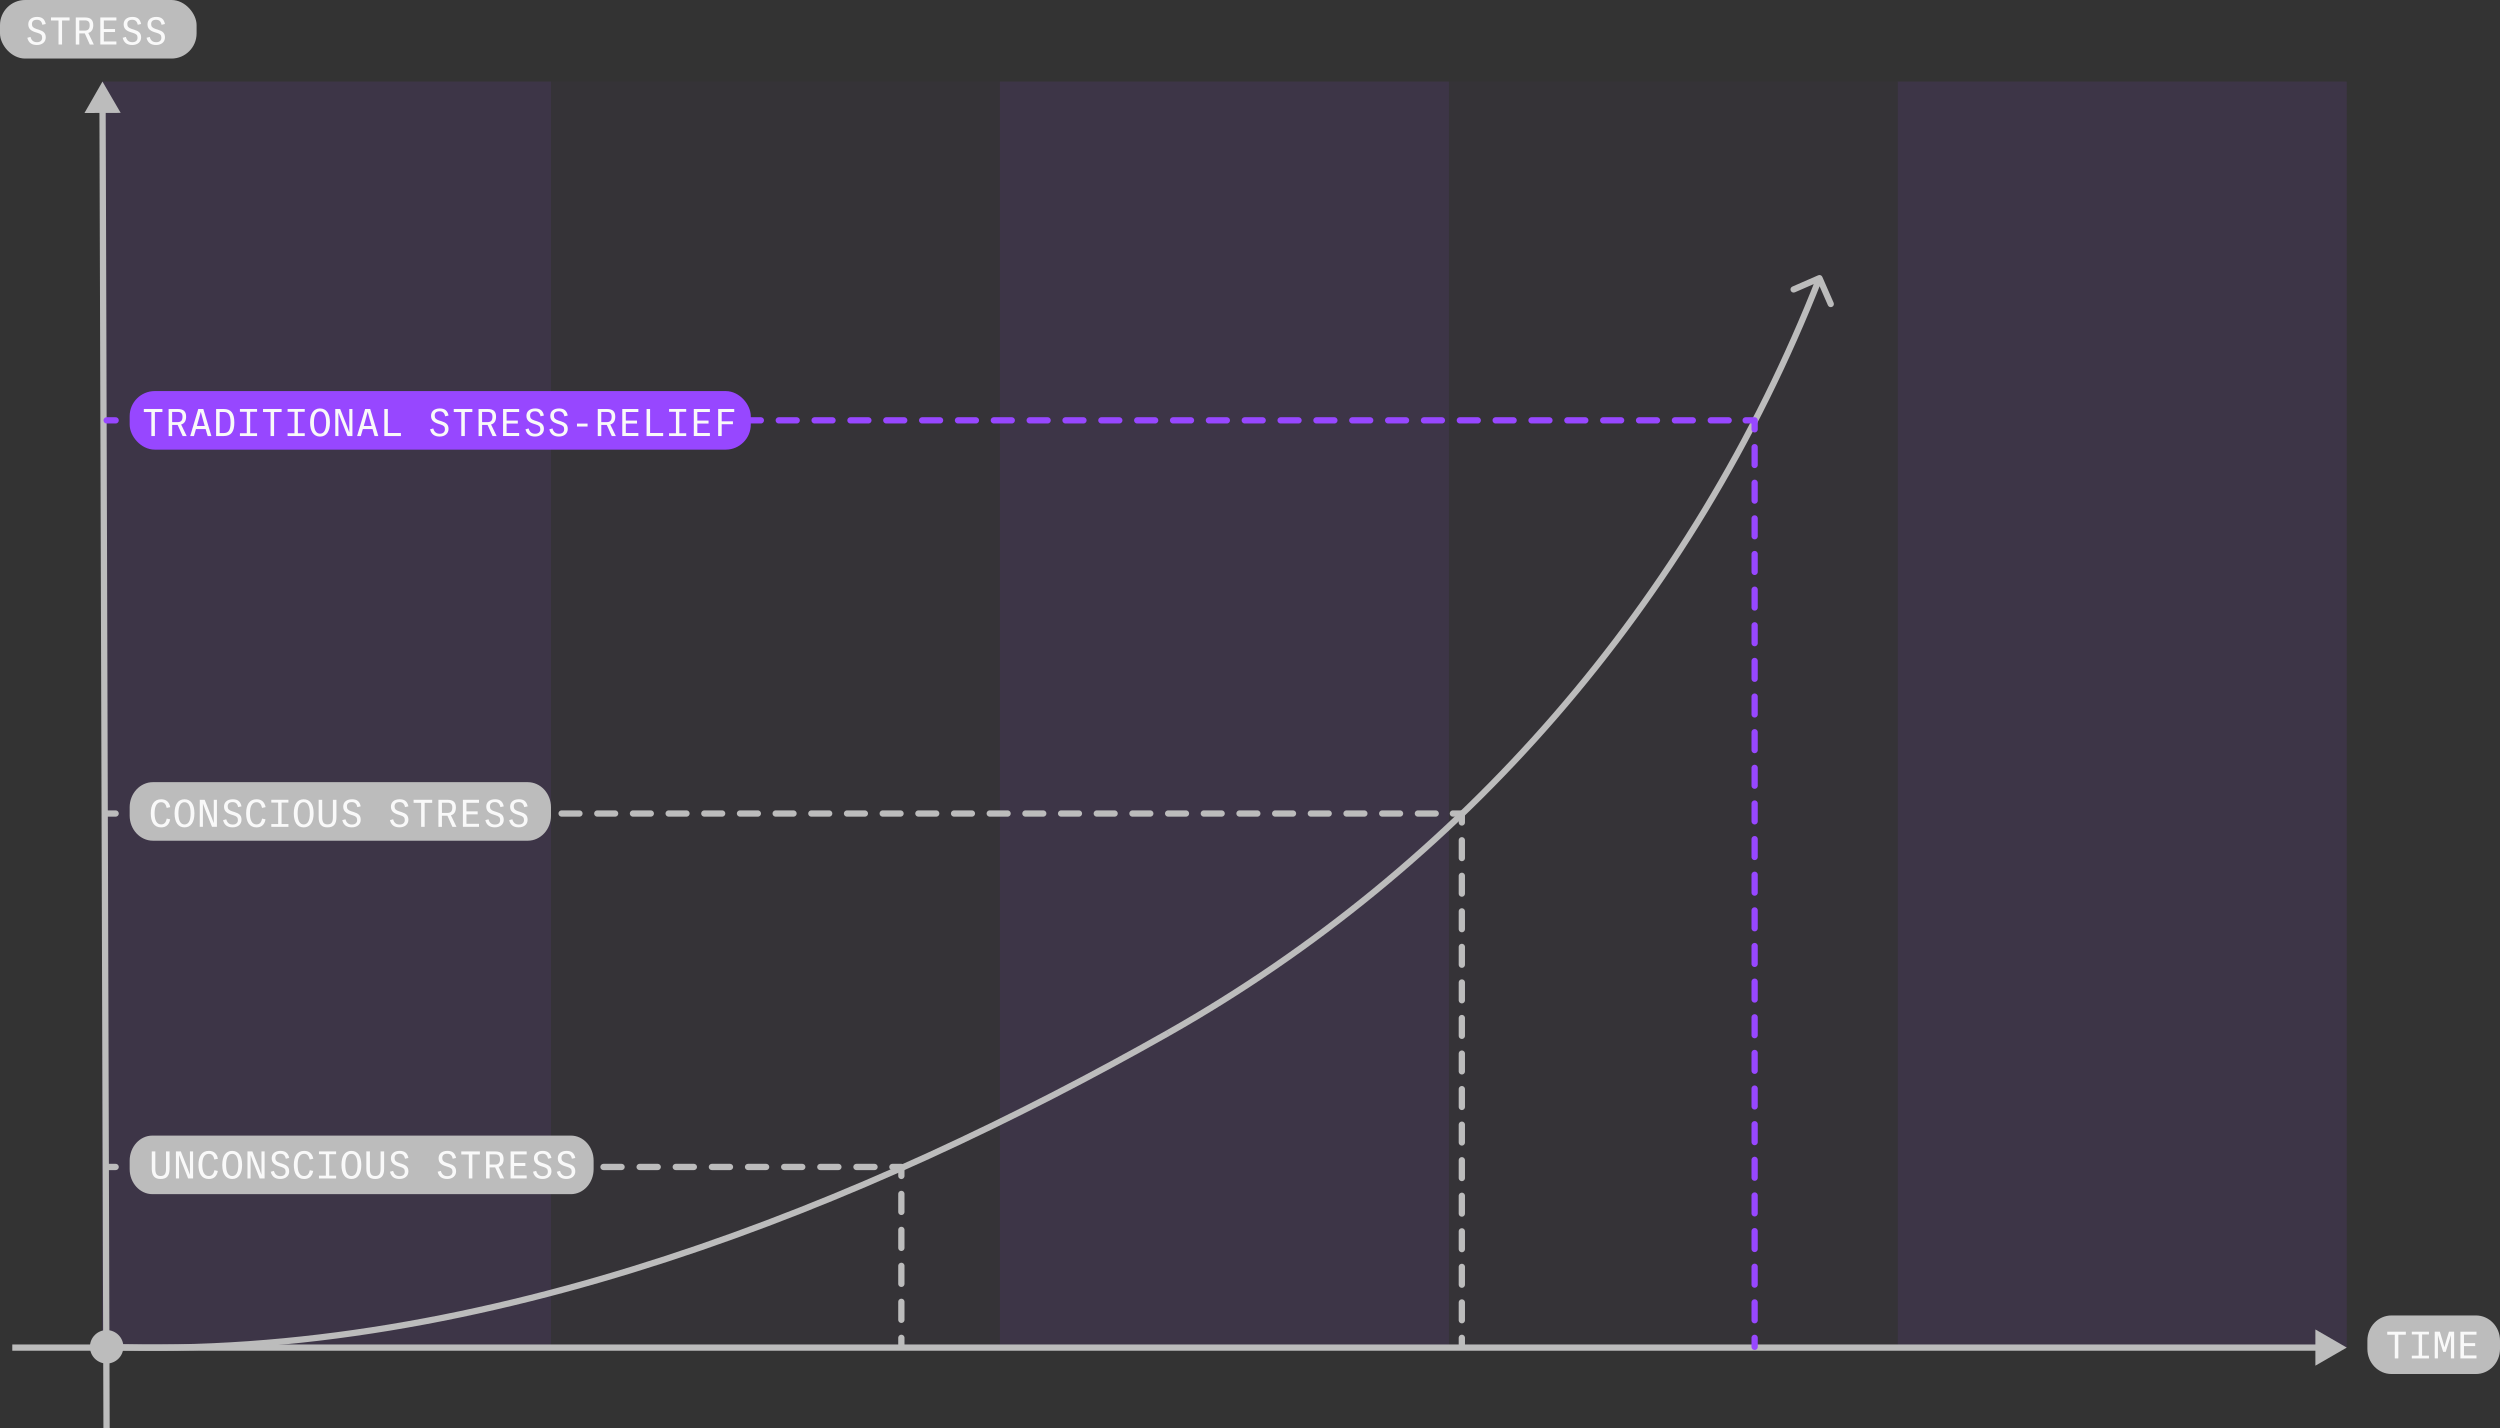 <?xml version="1.0" encoding="UTF-8"?><svg id="Layer_1" xmlns="http://www.w3.org/2000/svg" viewBox="0 0 1195.41 683.01"><rect x="0" y="0" width="1195.41" height="683.01" fill="#333333" stroke="none"/><defs><style>.cls-1,.cls-2,.cls-3,.cls-4,.cls-5,.cls-6,.cls-7,.cls-8,.cls-9{fill:none;stroke-width:3px;}.cls-1,.cls-2,.cls-3,.cls-4,.cls-5,.cls-6,.cls-7,.cls-9{stroke-linecap:round;stroke-linejoin:round;}.cls-1,.cls-2,.cls-8,.cls-9{stroke:#9747ff;}.cls-2{stroke-dasharray:0 0 8.57 8.57;}.cls-3{stroke-dasharray:0 0 8.64 8.64;}.cls-3,.cls-4,.cls-5,.cls-6,.cls-7{stroke:#bcbcbc;}.cls-4{stroke-dasharray:0 0 8.53 8.53;}.cls-5{stroke-dasharray:0 0 8.5 8.5;}.cls-6{stroke-dasharray:0 0 8.6 8.6;}.cls-10{fill:#bcbcbc;}.cls-10,.cls-11,.cls-12,.cls-13,.cls-14{stroke-width:0px;}.cls-11{fill:#9747ff;}.cls-12{fill:#f9f9f9;}.cls-13{fill:rgba(151,71,255,.02);}.cls-14{fill:rgba(151,71,255,.1);}.cls-9{stroke-dasharray:0 0 8.52 8.52;}</style></defs><rect class="cls-14" x="48.8" y="39" width="214.67" height="605.36"/><rect class="cls-13" x="263.47" y="39" width="214.67" height="605.36"/><rect class="cls-14" x="478.14" y="39" width="214.67" height="605.36"/><rect class="cls-13" x="692.8" y="39" width="214.67" height="605.36"/><rect class="cls-14" x="907.47" y="39" width="214.67" height="605.36"/><path class="cls-10" d="M49,39l-8.61,15.03,17.32-.05-8.71-14.97ZM47.54,52.5l1.91,630.5h3s-1.91-630.51-1.91-630.51h-3Z"/><path class="cls-10" d="M1122.13,644.36l-15-8.66v17.32l15-8.66ZM1108.63,642.86H5.87v3h1102.76v-3Z"/><path class="cls-10" d="M43,644c0,4.42,3.58,8,8,8s8-3.58,8-8-3.58-8-8-8-8,3.58-8,8ZM871.38,132.4c-.33-.76-1.22-1.11-1.97-.77l-12.37,5.4c-.76.33-1.11,1.21-.77,1.98.33.76,1.22,1.11,1.97.77l11-4.8,4.8,11c.33.76,1.22,1.11,1.97.77.76-.33,1.11-1.21.77-1.97l-5.4-12.37ZM558.5,494l.74,1.3-.74-1.3ZM50.94,645.5c180.89,6.68,365.21-69.15,508.29-150.19l-1.48-2.61c-142.91,80.95-326.64,156.46-506.71,149.81l-.11,3ZM559.24,495.3c140.05-79.33,251.03-205.94,312.16-361.76l-2.79-1.1c-60.88,155.18-171.39,281.25-310.84,360.24l1.48,2.61Z"/><line class="cls-7" x1="51" y1="389" x2="55.29" y2="389"/><line class="cls-4" x1="63.82" y1="389" x2="690.45" y2="389"/><polyline class="cls-7" points="694.71 389 699 389 699 393.29"/><line class="cls-5" x1="699" y1="401.79" x2="699" y2="635.46"/><line class="cls-7" x1="699" y1="639.71" x2="699" y2="644"/><line class="cls-1" x1="51" y1="201" x2="55.29" y2="201"/><line class="cls-2" x1="63.86" y1="201" x2="830.43" y2="201"/><polyline class="cls-1" points="834.71 201 839 201 839 205.29"/><line class="cls-9" x1="839" y1="213.81" x2="839" y2="635.45"/><line class="cls-1" x1="839" y1="639.71" x2="839" y2="644"/><line class="cls-7" x1="51" y1="558" x2="55.29" y2="558"/><line class="cls-3" x1="63.93" y1="558" x2="422.39" y2="558"/><polyline class="cls-7" points="426.71 558 431 558 431 562.29"/><line class="cls-6" x1="431" y1="570.89" x2="431" y2="635.41"/><line class="cls-7" x1="431" y1="639.71" x2="431" y2="644"/><path class="cls-10" d="M72.87,543h200.11c6,0,10.87,5.37,10.87,12v4c0,6.63-4.86,12-10.87,12H72.87c-6,0-10.87-5.37-10.87-12v-4c0-6.63,4.86-12,10.87-12Z"/><path class="cls-10" d="M73.14,374h179.18c6.15,0,11.14,5.37,11.14,12v4c0,6.63-4.99,12-11.14,12H73.14c-6.15,0-11.14-5.37-11.14-12v-4c0-6.63,4.99-12,11.14-12Z"/><rect class="cls-11" x="63.5" y="188.5" width="294" height="25" rx="10.5" ry="10.5"/><rect class="cls-8" x="63.5" y="188.5" width="294" height="25" rx="10.5" ry="10.5"/><rect class="cls-10" width="94" height="28" rx="12" ry="12"/><path class="cls-10" d="M1143.53,629h40.35c6.37,0,11.53,5.37,11.53,12v4c0,6.63-5.16,12-11.53,12h-40.35c-6.37,0-11.53-5.37-11.53-12v-4c0-6.63,5.16-12,11.53-12Z"/><path class="cls-12" d="M13.06,18.07l1.53-.42c.44,1.69,1.43,2.53,3.1,2.53s2.47-.9,2.47-2.15c0-1.31-.59-1.81-2.12-2.28l-1.16-.36c-2.09-.66-3.36-1.67-3.36-3.78s1.54-3.52,4.19-3.52c2.3,0,3.67.95,4.17,3.39l-1.63.37c-.3-1.68-1.2-2.4-2.61-2.4-1.62,0-2.37.76-2.37,2.08,0,1.16.56,1.81,2.08,2.3l1.16.36c2.28.71,3.37,1.62,3.37,3.71s-1.62,3.62-4.24,3.62c-2.42,0-4-1.02-4.58-3.46Z"/><path class="cls-12" d="M33.27,9.8h-3.6v11.48h-1.69v-11.48h-3.6v-1.46h8.89v1.46Z"/><path class="cls-12" d="M42.93,21.28l-2.38-5.3h-2.63v5.3h-1.69v-12.93h4.44c2.87,0,3.92,1.36,3.92,3.69,0,1.88-.72,3.22-2.38,3.72l2.65,5.52h-1.92ZM37.92,14.63h2.63c1.64,0,2.33-.87,2.33-2.57,0-1.5-.62-2.31-2.23-2.31h-2.73v4.89Z"/><path class="cls-12" d="M47.96,8.35h7.69v1.44h-6v4.09h5.36v1.43h-5.36v4.52h6v1.44h-7.69v-12.93Z"/><path class="cls-12" d="M58.66,18.07l1.53-.42c.44,1.69,1.43,2.53,3.1,2.53s2.47-.9,2.47-2.15c0-1.31-.59-1.81-2.12-2.28l-1.16-.36c-2.09-.66-3.36-1.67-3.36-3.78s1.54-3.52,4.19-3.52c2.3,0,3.67.95,4.17,3.39l-1.63.37c-.3-1.68-1.2-2.4-2.61-2.4-1.62,0-2.37.76-2.37,2.08,0,1.16.56,1.81,2.08,2.3l1.16.36c2.28.71,3.37,1.62,3.37,3.71s-1.62,3.62-4.24,3.62c-2.42,0-4-1.02-4.58-3.46Z"/><path class="cls-12" d="M70.06,18.07l1.53-.42c.44,1.69,1.43,2.53,3.1,2.53s2.47-.9,2.47-2.15c0-1.31-.59-1.81-2.12-2.28l-1.16-.36c-2.09-.66-3.36-1.67-3.36-3.78s1.54-3.52,4.19-3.52c2.3,0,3.67.95,4.17,3.39l-1.63.37c-.3-1.68-1.2-2.4-2.61-2.4-1.62,0-2.37.76-2.37,2.08,0,1.16.56,1.81,2.08,2.3l1.16.36c2.28.71,3.37,1.62,3.37,3.71s-1.62,3.62-4.24,3.62c-2.42,0-4-1.02-4.58-3.46Z"/><path class="cls-12" d="M1150.39,638.21h-3.6v11.34h-1.69v-11.34h-3.6v-1.44h8.89v1.44Z"/><path class="cls-12" d="M1153.24,648.23h3.29v-10.14h-3.29v-1.32h8.2v1.32h-3.29v10.14h3.29v1.32h-8.2v-1.32Z"/><path class="cls-12" d="M1164.18,636.77h2.47l1.31,4.31c.29.99.59,2.03.86,3.11h.02c.28-1.08.57-2.11.86-3.11l1.31-4.31h2.48v12.78h-1.54v-11.17h0c-.33,1.13-.63,2.07-.93,3.05l-1.57,4.99h-1.21l-1.57-4.99c-.31-.96-.59-1.88-.93-3.05h0v11.17h-1.54v-12.78Z"/><path class="cls-12" d="M1176.48,636.77h7.69v1.42h-5.99v4.05h5.36v1.42h-5.36v4.47h5.99v1.42h-7.69v-12.78Z"/><path class="cls-12" d="M77.66,197.02h-3.6v11.48h-1.69v-11.48h-3.6v-1.46h8.89v1.46Z"/><path class="cls-12" d="M87.33,208.5l-2.38-5.3h-2.63v5.3h-1.69v-12.93h4.44c2.87,0,3.92,1.36,3.92,3.69,0,1.88-.72,3.22-2.38,3.72l2.65,5.52h-1.92ZM82.31,201.85h2.63c1.64,0,2.33-.87,2.33-2.57,0-1.5-.62-2.31-2.23-2.31h-2.73v4.89Z"/><path class="cls-12" d="M98.32,205.15h-4.62l-.97,3.35h-1.78l3.85-12.93h2.42l3.86,12.93h-1.79l-.97-3.35ZM97.9,203.69l-.6-2.09c-.46-1.58-.81-2.88-1.26-4.59h-.05c-.45,1.71-.81,3.02-1.26,4.59l-.6,2.09h3.77Z"/><path class="cls-12" d="M103.34,195.57h3.65c3.44,0,5.06,1.97,5.06,6.47s-1.62,6.46-5.06,6.46h-3.65v-12.93ZM106.97,207.07c1.92,0,3.29-.9,3.29-5.03s-1.37-5.04-3.29-5.04h-1.92v10.07h1.92Z"/><path class="cls-12" d="M114.72,207.16h3.29v-10.26h-3.29v-1.34h8.2v1.34h-3.29v10.26h3.29v1.34h-8.2v-1.34Z"/><path class="cls-12" d="M134.66,197.02h-3.6v11.48h-1.69v-11.48h-3.6v-1.46h8.89v1.46Z"/><path class="cls-12" d="M137.52,207.16h3.29v-10.26h-3.29v-1.34h8.2v1.34h-3.29v10.26h3.29v1.34h-8.2v-1.34Z"/><path class="cls-12" d="M148.28,202.03c0-4.28,1.69-6.72,4.74-6.72s4.74,2.44,4.74,6.72-1.69,6.72-4.74,6.72-4.74-2.45-4.74-6.72ZM155.95,202.03c0-3.59-1.04-5.31-2.92-5.31s-2.92,1.73-2.92,5.31,1.03,5.32,2.92,5.32,2.92-1.74,2.92-5.32Z"/><path class="cls-12" d="M160.32,195.57h2.34l3.32,8.35c.34.86.66,1.74,1.02,2.79h.02v-11.14h1.5v12.93h-2.35l-3.31-8.35c-.34-.86-.66-1.74-1.02-2.79h-.02v11.14h-1.5v-12.93Z"/><path class="cls-12" d="M178.12,205.15h-4.62l-.97,3.35h-1.78l3.85-12.93h2.42l3.86,12.93h-1.79l-.97-3.35ZM177.7,203.69l-.6-2.09c-.46-1.58-.81-2.88-1.26-4.59h-.05c-.45,1.71-.81,3.02-1.26,4.59l-.6,2.09h3.77Z"/><path class="cls-12" d="M183.77,195.57h1.68v11.49h6.25v1.44h-7.93v-12.93Z"/><path class="cls-12" d="M205.65,205.29l1.53-.42c.44,1.69,1.43,2.53,3.1,2.53s2.47-.9,2.47-2.15c0-1.31-.59-1.81-2.12-2.28l-1.16-.36c-2.09-.66-3.36-1.67-3.36-3.78s1.54-3.52,4.19-3.52c2.3,0,3.67.95,4.17,3.39l-1.63.37c-.3-1.68-1.2-2.4-2.61-2.4-1.62,0-2.37.76-2.37,2.08,0,1.16.56,1.81,2.08,2.3l1.16.36c2.28.71,3.37,1.62,3.37,3.71s-1.62,3.62-4.24,3.62c-2.42,0-4-1.02-4.58-3.46Z"/><path class="cls-12" d="M225.86,197.02h-3.6v11.48h-1.69v-11.48h-3.6v-1.46h8.89v1.46Z"/><path class="cls-12" d="M235.53,208.5l-2.38-5.3h-2.63v5.3h-1.69v-12.93h4.44c2.87,0,3.92,1.36,3.92,3.69,0,1.88-.72,3.22-2.38,3.72l2.65,5.52h-1.92ZM230.51,201.85h2.63c1.64,0,2.33-.87,2.33-2.57,0-1.5-.62-2.31-2.23-2.31h-2.73v4.89Z"/><path class="cls-12" d="M240.55,195.57h7.69v1.44h-6v4.09h5.36v1.43h-5.36v4.52h6v1.44h-7.69v-12.93Z"/><path class="cls-12" d="M251.26,205.29l1.53-.42c.44,1.69,1.43,2.53,3.1,2.53s2.47-.9,2.47-2.15c0-1.31-.59-1.81-2.12-2.28l-1.16-.36c-2.09-.66-3.36-1.67-3.36-3.78s1.54-3.52,4.19-3.52c2.3,0,3.67.95,4.17,3.39l-1.63.37c-.3-1.68-1.2-2.4-2.61-2.4-1.62,0-2.37.76-2.37,2.08,0,1.16.56,1.81,2.08,2.3l1.16.36c2.28.71,3.37,1.62,3.37,3.71s-1.62,3.62-4.24,3.62c-2.42,0-4-1.02-4.58-3.46Z"/><path class="cls-12" d="M262.66,205.29l1.53-.42c.44,1.69,1.43,2.53,3.1,2.53s2.47-.9,2.47-2.15c0-1.31-.59-1.81-2.12-2.28l-1.16-.36c-2.09-.66-3.36-1.67-3.36-3.78s1.54-3.52,4.19-3.52c2.3,0,3.67.95,4.17,3.39l-1.63.37c-.3-1.68-1.2-2.4-2.61-2.4-1.62,0-2.37.76-2.37,2.08,0,1.16.56,1.81,2.08,2.3l1.16.36c2.28.71,3.37,1.62,3.37,3.71s-1.62,3.62-4.24,3.62c-2.42,0-4-1.02-4.58-3.46Z"/><path class="cls-12" d="M275.89,202.55h5.07v1.4h-5.07v-1.4Z"/><path class="cls-12" d="M292.53,208.5l-2.38-5.3h-2.63v5.3h-1.69v-12.93h4.44c2.87,0,3.92,1.36,3.92,3.69,0,1.88-.72,3.22-2.38,3.72l2.65,5.52h-1.92ZM287.51,201.85h2.63c1.64,0,2.33-.87,2.33-2.57,0-1.5-.62-2.31-2.23-2.31h-2.73v4.89Z"/><path class="cls-12" d="M297.55,195.57h7.69v1.44h-6v4.09h5.36v1.43h-5.36v4.52h6v1.44h-7.69v-12.93Z"/><path class="cls-12" d="M309.17,195.57h1.68v11.49h6.25v1.44h-7.93v-12.93Z"/><path class="cls-12" d="M319.92,207.16h3.29v-10.26h-3.29v-1.34h8.2v1.34h-3.29v10.26h3.29v1.34h-8.2v-1.34Z"/><path class="cls-12" d="M331.75,195.57h7.69v1.44h-6v4.09h5.36v1.43h-5.36v4.52h6v1.44h-7.69v-12.93Z"/><path class="cls-12" d="M343.4,195.56h7.68v1.45h-5.99v4.45h5.36v1.39h-5.36v5.65h-1.69v-12.94Z"/><path class="cls-12" d="M72.1,388.9c0-4.02,1.5-6.72,4.95-6.72,2.38,0,3.83,1.24,4.36,3.76l-1.71.38c-.38-1.85-1.22-2.73-2.65-2.73-2.09,0-3.13,1.9-3.13,5.31s1.04,5.31,3.13,5.31c1.47,0,2.32-.91,2.66-2.79l1.65.35c-.45,2.56-1.91,3.86-4.31,3.86-3.44,0-4.95-2.72-4.95-6.72Z"/><path class="cls-12" d="M83.48,388.9c0-4.28,1.69-6.72,4.74-6.72s4.74,2.44,4.74,6.72-1.69,6.72-4.74,6.72-4.74-2.45-4.74-6.72ZM91.15,388.9c0-3.59-1.04-5.31-2.92-5.31s-2.92,1.73-2.92,5.31,1.03,5.32,2.92,5.32,2.92-1.74,2.92-5.32Z"/><path class="cls-12" d="M95.52,382.43h2.34l3.32,8.35c.34.86.66,1.74,1.02,2.79h.02v-11.14h1.5v12.93h-2.35l-3.31-8.35c-.34-.86-.66-1.74-1.02-2.79h-.02v11.14h-1.5v-12.93Z"/><path class="cls-12" d="M106.66,392.16l1.53-.42c.44,1.7,1.43,2.53,3.1,2.53s2.47-.89,2.47-2.15c0-1.31-.59-1.81-2.12-2.28l-1.16-.36c-2.09-.66-3.36-1.67-3.36-3.78s1.54-3.52,4.19-3.52c2.3,0,3.67.95,4.17,3.39l-1.63.37c-.3-1.68-1.2-2.4-2.61-2.4-1.62,0-2.37.76-2.37,2.08,0,1.16.56,1.81,2.08,2.3l1.16.36c2.28.71,3.37,1.62,3.37,3.71s-1.62,3.62-4.24,3.62c-2.42,0-4-1.02-4.58-3.46Z"/><path class="cls-12" d="M117.7,388.9c0-4.02,1.5-6.72,4.95-6.72,2.38,0,3.83,1.24,4.36,3.76l-1.71.38c-.38-1.85-1.22-2.73-2.65-2.73-2.09,0-3.13,1.9-3.13,5.31s1.04,5.31,3.13,5.31c1.47,0,2.32-.91,2.66-2.79l1.65.35c-.45,2.56-1.91,3.86-4.31,3.86-3.44,0-4.95-2.72-4.95-6.72Z"/><path class="cls-12" d="M129.72,394.03h3.29v-10.26h-3.29v-1.34h8.2v1.34h-3.29v10.26h3.29v1.34h-8.2v-1.34Z"/><path class="cls-12" d="M140.48,388.9c0-4.28,1.69-6.72,4.74-6.72s4.74,2.44,4.74,6.72-1.69,6.72-4.74,6.72-4.74-2.45-4.74-6.72ZM148.15,388.9c0-3.59-1.04-5.31-2.92-5.31s-2.92,1.73-2.92,5.31,1.03,5.32,2.92,5.32,2.92-1.74,2.92-5.32Z"/><path class="cls-12" d="M152.37,390.71v-8.28h1.7v8.36c0,2.14.55,3.41,2.55,3.41s2.56-1.24,2.56-3.41v-8.36h1.7v8.28c0,3.35-1.33,4.91-4.26,4.91s-4.25-1.55-4.25-4.91Z"/><path class="cls-12" d="M163.66,392.16l1.53-.42c.44,1.7,1.43,2.53,3.1,2.53s2.47-.89,2.47-2.15c0-1.31-.59-1.81-2.12-2.28l-1.16-.36c-2.09-.66-3.36-1.67-3.36-3.78s1.54-3.52,4.19-3.52c2.3,0,3.67.95,4.17,3.39l-1.63.37c-.3-1.68-1.2-2.4-2.61-2.4-1.62,0-2.37.76-2.37,2.08,0,1.16.56,1.81,2.08,2.3l1.16.36c2.28.71,3.37,1.62,3.37,3.71s-1.62,3.62-4.24,3.62c-2.42,0-4-1.02-4.58-3.46Z"/><path class="cls-12" d="M186.46,392.16l1.53-.42c.44,1.7,1.43,2.53,3.1,2.53s2.47-.89,2.47-2.15c0-1.31-.59-1.81-2.12-2.28l-1.16-.36c-2.09-.66-3.36-1.67-3.36-3.78s1.54-3.52,4.19-3.52c2.3,0,3.67.95,4.17,3.39l-1.63.37c-.3-1.68-1.2-2.4-2.61-2.4-1.62,0-2.37.76-2.37,2.08,0,1.16.56,1.81,2.08,2.3l1.16.36c2.28.71,3.37,1.62,3.37,3.71s-1.62,3.62-4.24,3.62c-2.42,0-4-1.02-4.58-3.46Z"/><path class="cls-12" d="M206.66,383.89h-3.6v11.47h-1.69v-11.47h-3.6v-1.46h8.89v1.46Z"/><path class="cls-12" d="M216.33,395.37l-2.38-5.3h-2.63v5.3h-1.69v-12.93h4.44c2.87,0,3.92,1.36,3.92,3.69,0,1.88-.72,3.21-2.38,3.72l2.65,5.52h-1.92ZM211.32,388.71h2.63c1.64,0,2.33-.87,2.33-2.57,0-1.5-.62-2.31-2.23-2.31h-2.73v4.89Z"/><path class="cls-12" d="M221.35,382.43h7.69v1.44h-6v4.09h5.36v1.43h-5.36v4.52h6v1.44h-7.69v-12.93Z"/><path class="cls-12" d="M232.06,392.16l1.53-.42c.44,1.7,1.43,2.53,3.1,2.53s2.47-.89,2.47-2.15c0-1.31-.59-1.81-2.12-2.28l-1.16-.36c-2.09-.66-3.36-1.67-3.36-3.78s1.54-3.52,4.19-3.52c2.3,0,3.67.95,4.17,3.39l-1.63.37c-.3-1.68-1.2-2.4-2.61-2.4-1.62,0-2.37.76-2.37,2.08,0,1.16.56,1.81,2.08,2.3l1.16.36c2.28.71,3.37,1.62,3.37,3.71s-1.62,3.62-4.24,3.62c-2.42,0-4-1.02-4.58-3.46Z"/><path class="cls-12" d="M243.46,392.16l1.53-.42c.44,1.7,1.43,2.53,3.1,2.53s2.47-.89,2.47-2.15c0-1.31-.59-1.81-2.12-2.28l-1.16-.36c-2.09-.66-3.36-1.67-3.36-3.78s1.54-3.52,4.19-3.52c2.3,0,3.67.95,4.17,3.39l-1.63.37c-.3-1.68-1.2-2.4-2.61-2.4-1.62,0-2.37.76-2.37,2.08,0,1.16.56,1.81,2.08,2.3l1.16.36c2.28.71,3.37,1.62,3.37,3.71s-1.62,3.62-4.24,3.62c-2.42,0-4-1.02-4.58-3.46Z"/><path class="cls-12" d="M72.57,558.84v-8.28h1.7v8.36c0,2.14.55,3.41,2.55,3.41s2.56-1.24,2.56-3.41v-8.36h1.7v8.28c0,3.35-1.33,4.91-4.26,4.91s-4.25-1.55-4.25-4.91Z"/><path class="cls-12" d="M84.12,550.57h2.34l3.32,8.35c.34.86.66,1.74,1.02,2.79h.02v-11.14h1.5v12.93h-2.35l-3.31-8.35c-.34-.86-.66-1.74-1.02-2.79h-.02v11.14h-1.5v-12.93Z"/><path class="cls-12" d="M94.9,557.03c0-4.02,1.5-6.72,4.95-6.72,2.38,0,3.82,1.24,4.36,3.76l-1.71.38c-.38-1.85-1.22-2.73-2.65-2.73-2.09,0-3.13,1.9-3.13,5.31s1.04,5.31,3.13,5.31c1.47,0,2.32-.91,2.66-2.79l1.65.35c-.45,2.56-1.91,3.86-4.31,3.86-3.44,0-4.95-2.72-4.95-6.72Z"/><path class="cls-12" d="M106.28,557.03c0-4.28,1.69-6.72,4.74-6.72s4.74,2.44,4.74,6.72-1.69,6.72-4.74,6.72-4.74-2.45-4.74-6.72ZM113.95,557.03c0-3.59-1.04-5.31-2.92-5.31s-2.92,1.73-2.92,5.31,1.03,5.32,2.92,5.32,2.92-1.74,2.92-5.32Z"/><path class="cls-12" d="M118.33,550.57h2.34l3.32,8.35c.34.86.66,1.74,1.02,2.79h.02v-11.14h1.5v12.93h-2.35l-3.31-8.35c-.34-.86-.66-1.74-1.02-2.79h-.02v11.14h-1.5v-12.93Z"/><path class="cls-12" d="M129.46,560.29l1.53-.42c.44,1.7,1.43,2.53,3.1,2.53s2.47-.89,2.47-2.15c0-1.31-.59-1.81-2.12-2.28l-1.16-.36c-2.09-.66-3.36-1.67-3.36-3.78s1.54-3.52,4.19-3.52c2.3,0,3.67.95,4.17,3.39l-1.63.37c-.3-1.68-1.2-2.4-2.61-2.4-1.62,0-2.37.76-2.37,2.08,0,1.16.56,1.81,2.08,2.3l1.16.36c2.28.71,3.37,1.62,3.37,3.71s-1.62,3.62-4.24,3.62c-2.42,0-4-1.02-4.58-3.46Z"/><path class="cls-12" d="M140.5,557.03c0-4.02,1.5-6.72,4.95-6.72,2.38,0,3.82,1.24,4.36,3.76l-1.71.38c-.38-1.85-1.22-2.73-2.65-2.73-2.09,0-3.13,1.9-3.13,5.31s1.04,5.31,3.13,5.31c1.47,0,2.32-.91,2.66-2.79l1.65.35c-.45,2.56-1.91,3.86-4.31,3.86-3.44,0-4.95-2.72-4.95-6.72Z"/><path class="cls-12" d="M152.52,562.16h3.29v-10.26h-3.29v-1.34h8.2v1.34h-3.29v10.26h3.29v1.34h-8.2v-1.34Z"/><path class="cls-12" d="M163.28,557.03c0-4.28,1.69-6.72,4.74-6.72s4.74,2.44,4.74,6.72-1.69,6.72-4.74,6.72-4.74-2.45-4.74-6.72ZM170.95,557.03c0-3.59-1.04-5.31-2.92-5.31s-2.92,1.73-2.92,5.31,1.03,5.32,2.92,5.32,2.92-1.74,2.92-5.32Z"/><path class="cls-12" d="M175.17,558.84v-8.28h1.7v8.36c0,2.14.55,3.41,2.55,3.41s2.56-1.24,2.56-3.41v-8.36h1.7v8.28c0,3.35-1.33,4.91-4.26,4.91s-4.25-1.55-4.25-4.91Z"/><path class="cls-12" d="M186.46,560.29l1.53-.42c.44,1.7,1.43,2.53,3.1,2.53s2.47-.89,2.47-2.15c0-1.31-.59-1.81-2.12-2.28l-1.16-.36c-2.09-.66-3.36-1.67-3.36-3.78s1.54-3.52,4.19-3.52c2.3,0,3.67.95,4.17,3.39l-1.63.37c-.3-1.68-1.2-2.4-2.61-2.4-1.62,0-2.37.76-2.37,2.08,0,1.16.56,1.81,2.08,2.3l1.16.36c2.28.71,3.37,1.62,3.37,3.71s-1.62,3.62-4.24,3.62c-2.42,0-4-1.02-4.58-3.46Z"/><path class="cls-12" d="M209.26,560.29l1.53-.42c.44,1.7,1.43,2.53,3.1,2.53s2.47-.89,2.47-2.15c0-1.31-.59-1.81-2.12-2.28l-1.16-.36c-2.09-.66-3.36-1.67-3.36-3.78s1.54-3.52,4.19-3.52c2.3,0,3.67.95,4.17,3.39l-1.63.37c-.3-1.68-1.2-2.4-2.61-2.4-1.62,0-2.37.76-2.37,2.08,0,1.16.56,1.81,2.08,2.3l1.16.36c2.28.71,3.37,1.62,3.37,3.71s-1.62,3.62-4.24,3.62c-2.42,0-4-1.02-4.58-3.46Z"/><path class="cls-12" d="M229.46,552.03h-3.6v11.47h-1.69v-11.47h-3.6v-1.46h8.89v1.46Z"/><path class="cls-12" d="M239.13,563.5l-2.38-5.3h-2.63v5.3h-1.69v-12.93h4.44c2.87,0,3.92,1.36,3.92,3.69,0,1.88-.72,3.21-2.38,3.72l2.65,5.52h-1.92ZM234.12,556.85h2.63c1.64,0,2.33-.87,2.33-2.57,0-1.5-.62-2.31-2.23-2.31h-2.73v4.89Z"/><path class="cls-12" d="M244.15,550.57h7.69v1.44h-6v4.09h5.36v1.43h-5.36v4.52h6v1.44h-7.69v-12.93Z"/><path class="cls-12" d="M254.86,560.29l1.53-.42c.44,1.7,1.43,2.53,3.1,2.53s2.47-.89,2.47-2.15c0-1.31-.59-1.81-2.12-2.28l-1.16-.36c-2.09-.66-3.36-1.67-3.36-3.78s1.54-3.52,4.19-3.52c2.3,0,3.67.95,4.17,3.39l-1.63.37c-.3-1.68-1.2-2.4-2.61-2.4-1.62,0-2.37.76-2.37,2.08,0,1.16.56,1.81,2.08,2.3l1.16.36c2.28.71,3.37,1.62,3.37,3.71s-1.62,3.62-4.24,3.62c-2.42,0-4-1.02-4.58-3.46Z"/><path class="cls-12" d="M266.26,560.29l1.53-.42c.44,1.7,1.43,2.53,3.1,2.53s2.47-.89,2.47-2.15c0-1.31-.59-1.81-2.12-2.28l-1.16-.36c-2.09-.66-3.36-1.67-3.36-3.78s1.54-3.52,4.19-3.52c2.3,0,3.67.95,4.17,3.39l-1.63.37c-.3-1.68-1.2-2.4-2.61-2.4-1.62,0-2.37.76-2.37,2.08,0,1.16.56,1.81,2.08,2.3l1.16.36c2.28.71,3.37,1.62,3.37,3.71s-1.62,3.62-4.24,3.62c-2.42,0-4-1.02-4.58-3.46Z"/></svg>